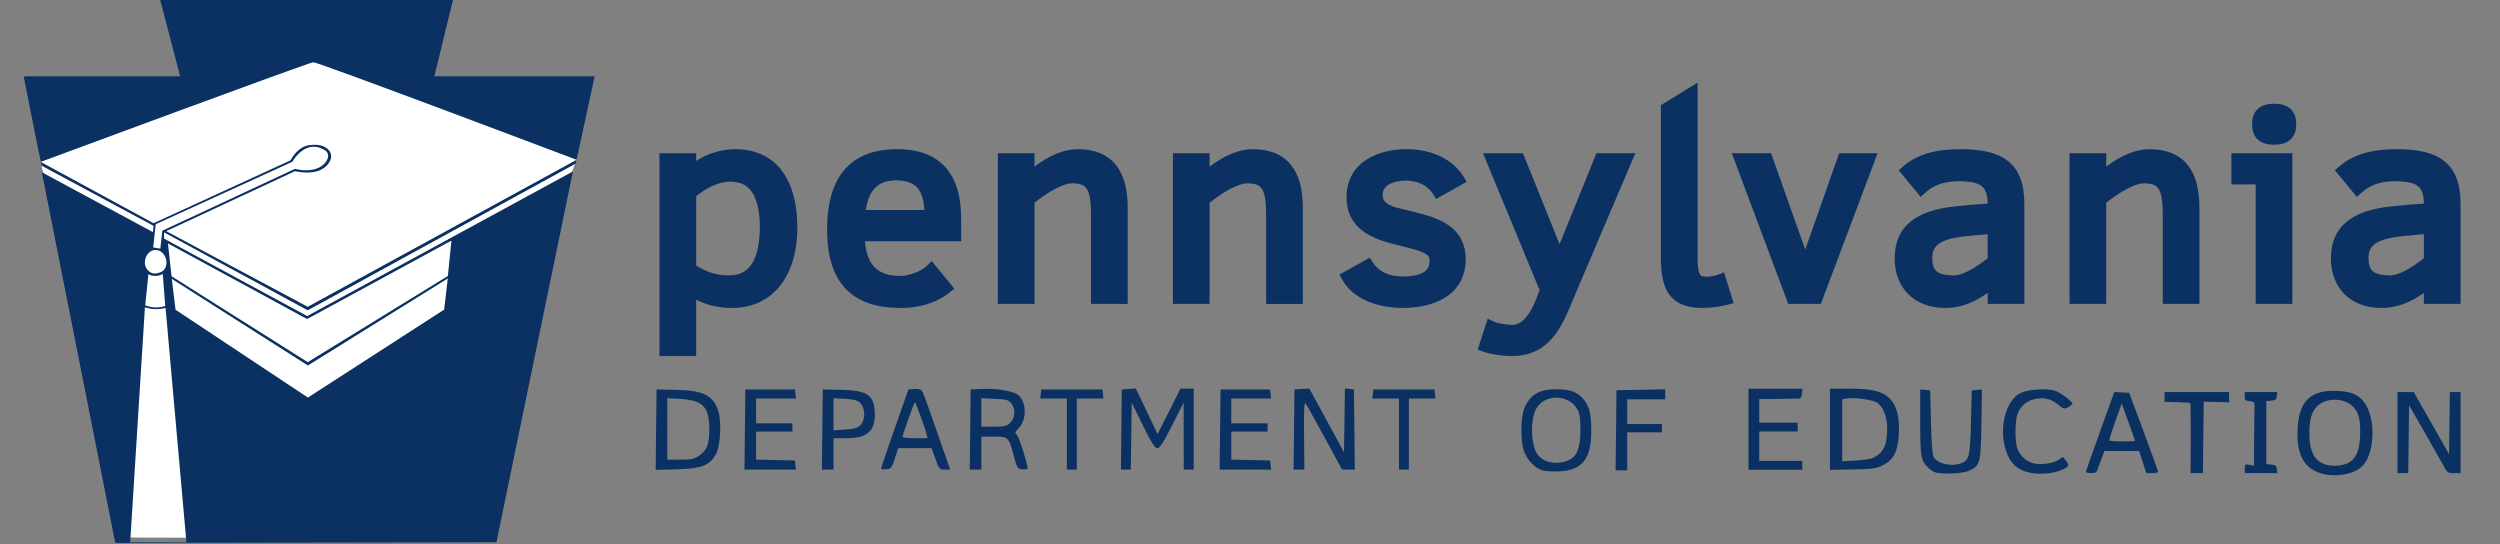 <?xml version="1.0" encoding="utf-8"?>
<!-- Generator: Adobe Illustrator 18.0.0, SVG Export Plug-In . SVG Version: 6.00 Build 0)  -->
<!DOCTYPE svg PUBLIC "-//W3C//DTD SVG 1.1//EN" "http://www.w3.org/Graphics/SVG/1.1/DTD/svg11.dtd">
<svg version="1.1"
	 id="svg3016_whote" inkscape:version="0.46" sodipodi:version="0.32" sodipodi:docname="Pennsylvania_Department_of_Education_Logo.svg" inkscape:output_extension="org.inkscape.output.svg.inkscape" xmlns:sodipodi="http://sodipodi.sourceforge.net/DTD/sodipodi-0.dtd" xmlns:svg="http://www.w3.org/2000/svg" xmlns:rdf="http://www.w3.org/1999/02/22-rdf-syntax-ns#" xmlns:dc="http://purl.org/dc/elements/1.1/" xmlns:cc="http://creativecommons.org/ns#" xmlns:inkscape="http://www.inkscape.org/namespaces/inkscape"
	 xmlns="http://www.w3.org/2000/svg" xmlns:xlink="http://www.w3.org/1999/xlink" x="0px" y="0px" viewBox="22.775 7.75 193 42"
	 enable-background="new 22.775 7.75 193 42" xml:space="preserve">
<rect x="22.775" y="7.75" width="193" height="42" fill="#808080" stroke="none"/>
<defs  display="none">
	
	
		<inkscape:perspective  id="perspective3390" inkscape:persp3d-origin="127.775 : 19.166667 : 1" inkscape:vp_y="0 : 1000 : 0" inkscape:vp_z="255.55 : 28.75 : 1" inkscape:vp_x="0 : 28.75 : 1" sodipodi:type="inkscape:persp3d">
		</inkscape:perspective>
	
		<inkscape:perspective  id="perspective3863" inkscape:persp3d-origin="372.04724 : 350.78739 : 1" inkscape:vp_y="0 : 1000 : 0" inkscape:vp_z="744.09448 : 526.18109 : 1" inkscape:vp_x="0 : 526.18109 : 1" sodipodi:type="inkscape:persp3d">
		</inkscape:perspective>
	
		<inkscape:perspective  id="perspective3993" inkscape:persp3d-origin="372.04724 : 350.78739 : 1" inkscape:vp_y="0 : 1000 : 0" inkscape:vp_z="744.09448 : 526.18109 : 1" inkscape:vp_x="0 : 526.18109 : 1" sodipodi:type="inkscape:persp3d">
		</inkscape:perspective>
	
		<inkscape:perspective  id="perspective2902" inkscape:persp3d-origin="372.04724 : 350.78739 : 1" inkscape:vp_y="0 : 1000 : 0" inkscape:vp_z="744.09448 : 526.18109 : 1" inkscape:vp_x="0 : 526.18109 : 1" sodipodi:type="inkscape:persp3d">
		</inkscape:perspective>
	
		<inkscape:perspective  id="perspective2915" inkscape:persp3d-origin="372.04724 : 350.78739 : 1" inkscape:vp_y="0 : 1000 : 0" inkscape:vp_z="744.09448 : 526.18109 : 1" inkscape:vp_x="0 : 526.18109 : 1" sodipodi:type="inkscape:persp3d">
		</inkscape:perspective>
	
		<inkscape:perspective  id="perspective3410" inkscape:persp3d-origin="372.04724 : 350.78739 : 1" inkscape:vp_y="0 : 1000 : 0" inkscape:vp_z="744.09448 : 526.18109 : 1" inkscape:vp_x="0 : 526.18109 : 1" sodipodi:type="inkscape:persp3d">
		</inkscape:perspective>
	
		<inkscape:perspective  id="perspective3532" inkscape:persp3d-origin="372.04724 : 350.78739 : 1" inkscape:vp_y="0 : 1000 : 0" inkscape:vp_z="744.09448 : 526.18109 : 1" inkscape:vp_x="0 : 526.18109 : 1" sodipodi:type="inkscape:persp3d">
		</inkscape:perspective>
</defs>
<sodipodi:namedview  id="base" inkscape:pageopacity="0.0" inkscape:window-y="-8" inkscape:window-height="750" inkscape:pageshadow="2" inkscape:current-layer="svg3016" inkscape:window-width="1280" inkscape:window-x="-8" pagecolor="#ffffff" guidetolerance="10.0" borderopacity="1.0" bordercolor="#666666" objecttolerance="10.0" showgrid="false" inkscape:zoom="4.96332" gridtolerance="10.0" inkscape:cx="119.275" inkscape:cy="28.75">
	</sodipodi:namedview>
<g id="Layer_1_1_" transform="translate(4.826,0)">
</g>
<g>
	<path fill="#FFFFFF" d="M55.761,14.076c0,0,1.553-6.153,1.528-6.176c-0.024-0.024-21.605,0.121-21.605,0.121l1.467,6.052
		l-12.224-0.052l1.048,6.514l0.388,1.575l5.501,27.137l29.001,0.061l6.02-28.176l0.406-1.047l0.847-5.906L55.761,14.076z"/>
	<path fill="#0B3162" d="M79.53,19.266c-1.026,0.001-2.084,0.319-3.012,0.901v-0.587h-2.832V35.24h2.832v-4.352
		c0.819,0.422,1.757,0.635,2.81,0.635c0.001,0,0.003,0,0.005,0c1.525,0,2.846-0.633,3.719-1.783c0.837-1.094,1.279-2.626,1.279-4.43
		c-0.001-1.796-0.379-3.236-1.122-4.279C82.389,19.876,81.125,19.266,79.53,19.266z M79.039,29.013
		c-0.897-0.003-1.701-0.245-2.521-0.761v-5.353c0.537-0.443,1.54-1.121,2.64-1.121v-0.183h0l0.009,0.183
		c0.846,0.008,1.374,0.298,1.763,0.969c0.332,0.584,0.506,1.485,0.505,2.605C81.394,28.61,80.046,29.001,79.039,29.013z"/>
	<path fill="#0B3162" d="M92.019,19.267c-1.897,0-3.314,0.602-4.214,1.79c-0.789,1.04-1.174,2.486-1.176,4.422
		c0,2.081,0.48,3.587,1.467,4.601c0.93,0.953,2.327,1.44,4.157,1.445l0.039,0.001c1.888,0,3.099-0.647,3.782-1.19l0.374-0.297
		l-1.744-2.136l-0.378,0.372c-0.323,0.327-1.227,0.779-2.105,0.779c-1.691-0.016-2.522-0.846-2.673-2.685h7.428v-1.747
		c0-1.685-0.366-2.946-1.12-3.853C95.03,19.773,93.756,19.267,92.019,19.267z M91.962,21.672c1.469,0.029,2.056,0.633,2.181,2.289
		H89.61C89.874,22.362,90.566,21.695,91.962,21.672z"/>
	<path fill="#0B3162" d="M105.947,19.266c-1.014,0.005-2.152,0.469-3.308,1.348v-1.035h-2.832V31.21h2.832v-7.807
		c1.108-0.9,2.259-1.501,2.901-1.501h0c0.749,0.011,0.989,0.178,1.171,0.482c0.202,0.342,0.294,0.994,0.291,2.052v6.774l2.832,0.001
		v-7.402c-0.001-1.486-0.304-2.579-0.924-3.341C108.263,19.671,107.274,19.266,105.947,19.266z"/>
	<path fill="#0B3162" d="M119.465,19.266c-1.017,0.006-2.155,0.471-3.309,1.348v-1.035h-2.833v11.632h2.833v-7.806
		c1.11-0.9,2.26-1.501,2.903-1.501c0,0,0,0,0.001,0c0.748,0.01,0.988,0.177,1.17,0.48c0.2,0.343,0.295,1.015,0.291,2.052v6.776
		h0.479l2.353-0.001v-7.402c-0.001-1.489-0.304-2.582-0.923-3.34C121.781,19.67,120.792,19.266,119.465,19.266z"/>
	<path fill="#0B3162" d="M134.388,24.998c-0.808-0.488-1.78-0.725-2.72-0.955l-0.399-0.095c-0.433-0.1-0.881-0.203-1.207-0.369
		c-0.405-0.217-0.537-0.405-0.544-0.77c0.005-0.381,0.152-0.623,0.504-0.832c0.312-0.177,0.785-0.283,1.272-0.283
		c0.657,0.002,1.556,0.183,2.109,1.033l0.243,0.378l2.357-1.314l-0.253-0.416c-0.805-1.32-2.439-2.108-4.371-2.108
		c-0.854,0-2.09,0.141-3.123,0.815c-0.989,0.639-1.532,1.66-1.528,2.872c-0.002,2.456,1.925,3.246,4.006,3.735
		c1.015,0.245,1.715,0.438,2.059,0.636c0.293,0.183,0.328,0.245,0.344,0.592c-0.009,0.513-0.229,0.73-0.579,0.913
		c-0.339,0.171-0.849,0.265-1.453,0.265c-1.103-0.005-1.87-0.357-2.346-1.079l-0.245-0.371l-2.338,1.304l0.231,0.412
		c1.069,1.866,3.47,2.13,4.429,2.159v0.003l0.365,0.001v-0.003c1.233-0.025,2.3-0.292,3.095-0.774
		c1.059-0.633,1.637-1.69,1.63-2.972C135.938,26.241,135.096,25.418,134.388,24.998z"/>
	<path fill="#0B3162" d="M143.173,26.601l-2.826-7.022h-3.083l4.37,10.578l-0.292,0.742c-0.491,1.246-1.119,1.932-1.813,1.932
		c-0.416,0-1.122-0.107-1.41-0.247l-0.494-0.23l-0.776,2.386l0.435,0.158c0.564,0.198,1.453,0.337,2.222,0.339h0.002
		c2,0,3.34-1.081,4.34-3.503l5.173-12.155h-3.001L143.173,26.601z"/>
	<path fill="#0B3162" d="M155.39,28.961c-0.212,0.083-0.623,0.156-0.885,0.156c-0.392-0.013-0.433-0.08-0.51-0.21
		c-0.065-0.116-0.173-0.439-0.166-1.3V14.13l-2.833,1.736V27.67c0.002,1.363,0.201,2.212,0.663,2.84
		c0.499,0.672,1.335,1.013,2.496,1.013l0.008,0.001h0.017c0.727-0.001,1.507-0.125,1.957-0.247l0.478-0.13l-0.746-2.368
		L155.39,28.961z"/>
	<polygon fill="#0B3162" points="164.757,19.579 162.139,27.008 159.5,19.579 156.47,19.579 160.827,31.211 163.346,31.211 
		167.725,19.579 	"/>
	<path fill="#0B3162" d="M177.779,20.173c-0.8-0.625-1.933-0.905-3.684-0.907c-1.945,0-3.383,0.435-4.398,1.331l-0.342,0.301
		l1.694,2.05l0.372-0.331c0.493-0.433,1.192-0.876,2.633-0.881c1.501,0.048,2.134,0.289,2.167,1.655v0.077
		c-0.975,0.063-1.676,0.123-2.381,0.203c-3.24,0.293-4.807,1.622-4.794,4.06c-0.001,1.098,0.358,2.039,1.039,2.72
		c0.697,0.701,1.684,1.072,2.855,1.072h0.015c1.357,0,2.408-0.557,3.267-1.162v0.849h2.833v-7.735
		C179.057,21.928,178.64,20.848,177.779,20.173z M172.649,26.451c0.452-0.25,1.192-0.413,2.262-0.5
		c0.354-0.03,0.66-0.06,0.942-0.087l0.368-0.035v1.861c-0.852,0.65-1.821,1.323-2.686,1.323c-1.215-0.045-1.557-0.33-1.593-1.318
		C171.953,26.988,172.222,26.694,172.649,26.451z"/>
	<path fill="#0B3162" d="M188.686,19.266c-1.017,0.005-2.155,0.47-3.31,1.348v-1.036h-2.832V31.21h2.832v-7.805
		c1.109-0.901,2.261-1.502,2.903-1.502c0.748,0.011,0.989,0.178,1.17,0.481c0.203,0.345,0.295,0.997,0.292,2.052v6.775h2.831v-7.402
		c-0.001-1.488-0.304-2.581-0.923-3.34C191.002,19.671,190.014,19.266,188.686,19.266z"/>
	<path fill="#0B3162" d="M198.328,15.76c-0.56,0-0.974,0.135-1.266,0.412c-0.284,0.271-0.428,0.665-0.426,1.168
		c0,0.488,0.127,0.857,0.388,1.131c0.288,0.298,0.726,0.449,1.304,0.45h0.001c0.552-0.002,0.948-0.12,1.245-0.373
		c0.314-0.273,0.473-0.679,0.469-1.206c0.004-0.513-0.142-0.91-0.434-1.182C199.311,15.887,198.904,15.76,198.328,15.76z"/>
	<polygon fill="#0B3162" points="195.041,21.987 196.913,21.987 196.913,31.21 199.745,31.211 199.745,19.579 195.041,19.579 	"/>
	<path fill="#0B3162" d="M211.455,20.172c-0.803-0.626-1.936-0.905-3.684-0.906c-1.945,0-3.384,0.435-4.398,1.33l-0.344,0.302
		l1.695,2.051l0.372-0.333c0.491-0.432,1.19-0.875,2.634-0.881c1.501,0.048,2.134,0.29,2.167,1.655v0.078
		c-0.976,0.063-1.676,0.123-2.381,0.203c-3.239,0.294-4.807,1.623-4.793,4.06c-0.001,1.083,0.367,2.049,1.037,2.72
		c0.7,0.702,1.69,1.073,2.865,1.073h0.006c1.357,0,2.408-0.557,3.266-1.162v0.848h2.833v-7.735
		C212.733,21.928,212.316,20.847,211.455,20.172z M206.326,26.45c0.453-0.25,1.193-0.413,2.26-0.5
		c0.377-0.032,0.699-0.063,0.995-0.092l0.316-0.03v1.86c-0.852,0.651-1.821,1.324-2.685,1.324c-1.215-0.047-1.558-0.332-1.592-1.319
		C205.629,27.075,205.821,26.738,206.326,26.45z"/>
	<path fill="#0B3162" d="M113.908,37.753l-0.883,1.754l-0.883,1.754l-0.841-1.761l-0.841-1.761l-0.541,0.039l-0.541,0.039
		l-0.034,3.093l-0.034,3.093h0.382h0.382l0.035-2.583l0.035-2.583l0.863,1.754c0.675,1.373,0.917,1.754,1.115,1.754
		c0.197,0,0.45-0.389,1.14-1.754l0.887-1.754l0.007,2.583l0.007,2.583h0.383h0.383v-3.125v-3.125h-0.509H113.908z"/>
	<path fill="#0B3162" d="M127.299,37.817l-0.348-0.04l-0.348-0.04l-0.035,2.464l-0.035,2.463l-1.339-2.459l-1.339-2.459
		l-0.574,0.036l-0.574,0.036l-0.034,3.093l-0.034,3.093l0.417,0l0.417,0l-0.024-2.647c-0.019-2.075,0.009-2.602,0.128-2.442
		c0.084,0.113,0.75,1.304,1.48,2.647l1.328,2.442h0.491h0.491l-0.034-3.093L127.299,37.817z"/>
	<polygon fill="#0B3162" points="133.517,37.817 131.157,37.817 128.798,37.817 128.757,38.168 128.717,38.518 129.746,38.518 
		130.775,38.518 130.775,41.261 130.775,44.003 131.157,44.003 131.54,44.003 131.54,41.261 131.54,38.518 132.569,38.518 
		133.598,38.518 133.557,38.168 	"/>
	<polygon fill="#0B3162" points="81.145,38.518 82.684,38.518 84.223,38.518 84.183,38.168 84.142,37.817 82.229,37.817 
		80.316,37.817 80.282,40.91 80.247,44.003 82.235,44.003 84.223,44.003 84.183,43.652 84.142,43.301 82.644,43.266 81.145,43.23 
		81.145,42.149 81.145,41.069 82.548,41.069 83.951,41.069 83.951,40.751 83.951,40.432 82.548,40.432 81.145,40.432 81.145,39.475 
			"/>
	<path fill="#0B3162" d="M74.823,37.842l-1.363-0.025l-0.034,3.106l-0.034,3.106l1.629-0.049c1.886-0.057,2.481-0.273,2.983-1.086
		c0.404-0.654,0.509-2.692,0.182-3.548C77.756,38.22,76.996,37.881,74.823,37.842z M76.726,42.946
		c-0.36,0.242-0.603,0.292-1.435,0.292h-1.002v-2.376v-2.376l0.988,0.059c1.772,0.105,2.253,0.603,2.254,2.334
		C77.533,42.064,77.354,42.523,76.726,42.946z"/>
	<path fill="#0B3162" d="M87.662,37.842l-1.369-0.025l-0.034,3.093l-0.034,3.093h0.449h0.449v-1.212V41.58h0.963
		c1.591,0,2.226-0.516,2.226-1.809C90.31,38.261,89.788,37.881,87.662,37.842z M89.207,40.572c-0.213,0.213-0.479,0.289-1.18,0.34
		l-0.905,0.065v-1.243V38.49l0.893,0.05c0.714,0.04,0.951,0.108,1.18,0.337C89.589,39.271,89.595,40.184,89.207,40.572z"/>
	<path fill="#0B3162" d="M94.458,39.22c-0.217-0.631-0.452-1.223-0.522-1.314c-0.074-0.096-0.318-0.15-0.58-0.128l-0.452,0.038
		l-1.053,2.997c-0.579,1.649-1.055,3.044-1.058,3.101c-0.002,0.057,0.179,0.086,0.404,0.064c0.379-0.037,0.426-0.097,0.662-0.837
		l0.254-0.797h1.291h1.291l0.293,0.829c0.281,0.796,0.31,0.829,0.718,0.829h0.425l-0.64-1.818
		C95.14,41.186,94.675,39.851,94.458,39.22z M93.417,41.58c-0.534,0-0.97-0.051-0.97-0.112c0-0.121,0.883-2.599,0.951-2.666
		c0.045-0.045,0.781,1.946,0.91,2.46l0.08,0.319H93.417z"/>
	<path fill="#0B3162" d="M101.424,40.797c0.607-0.634,0.616-1.895,0.018-2.493c-0.361-0.361-1.622-0.587-2.933-0.525l-0.801,0.038
		l-0.034,3.093l-0.034,3.093h0.449h0.449v-1.275v-1.275h0.941c1.14,0,1.177,0.035,1.549,1.444c0.266,1.009,0.288,1.044,0.678,1.083
		c0.222,0.022,0.402-0.007,0.401-0.064c-0.008-0.381-0.648-2.403-0.813-2.568C101.108,41.162,101.119,41.115,101.424,40.797z
		 M100.775,40.374c-0.277,0.277-0.424,0.313-1.275,0.313h-0.962v-1.098v-1.098l1.033,0.047c0.899,0.041,1.064,0.086,1.275,0.347
		C101.192,39.313,101.16,39.989,100.775,40.374z"/>
	<polygon fill="#0B3162" points="107.88,37.817 105.52,37.817 103.161,37.817 103.12,38.168 103.08,38.518 104.109,38.518 
		105.138,38.518 105.138,41.261 105.138,44.003 105.52,44.003 105.903,44.003 105.903,41.261 105.903,38.518 106.932,38.518 
		107.961,38.518 107.92,38.168 	"/>
	<polygon fill="#0B3162" points="117.829,38.518 119.368,38.518 120.907,38.518 120.866,38.168 120.826,37.817 118.913,37.817 
		117,37.817 116.966,40.91 116.931,44.003 118.919,44.003 120.907,44.003 120.866,43.652 120.826,43.301 119.327,43.266 
		117.829,43.23 117.829,42.149 117.829,41.069 119.232,41.069 120.635,41.069 120.635,40.751 120.635,40.432 119.232,40.432 
		117.829,40.432 117.829,39.475 	"/>
	<path fill="#0B3162" d="M197.732,38.717l0.386-0.036c0.322-0.03,0.392-0.088,0.423-0.348l0.038-0.313h-1.254h-1.254v0.334
		c0,0.294,0.047,0.338,0.386,0.37c0.359,0.033,0.384,0.063,0.367,0.434c-0.011,0.219-0.024,1.331-0.03,2.471l-0.01,2.073
		l-0.356-0.068c-0.335-0.064-0.356-0.047-0.356,0.287v0.355h1.254h1.254l-0.038-0.313c-0.031-0.261-0.102-0.319-0.423-0.348
		l-0.386-0.036v-2.431V38.717z"/>
	<path fill="#0B3162" d="M189.876,38.02v0.375v0.375l0.975,0.029c0.536,0.016,0.994,0.046,1.016,0.068
		c0.023,0.022,0.037,1.248,0.031,2.725l-0.01,2.685h0.476h0.476l0.032-2.758l0.032-2.758l0.979,0.024l0.979,0.024v-0.394V38.02
		h-2.493H189.876z"/>
	<path fill="#0B3162" d="M203.269,37.928c-2.058-0.109-2.987,0.733-3.113,2.822c-0.127,2.098,0.484,3.222,1.95,3.585
		c1.058,0.263,2.347,0.026,2.986-0.548c0.993-0.892,1.14-3.564,0.269-4.88C204.931,38.258,204.349,37.986,203.269,37.928z
		 M204.976,41.393c-0.05,1.19-0.314,1.785-0.936,2.105c-0.241,0.124-0.651,0.209-1.005,0.209c-1.341,0-1.972-0.778-1.976-2.44
		c-0.003-1.115,0.157-1.696,0.591-2.141c0.641-0.658,1.945-0.695,2.68-0.077C204.852,39.489,205.029,40.129,204.976,41.393z"/>
	<path fill="#0B3162" d="M187.149,38.077l-0.576-0.032l-0.576-0.032l-1.068,2.969c-0.588,1.633-1.086,3.042-1.107,3.131
		c-0.028,0.116,0.079,0.162,0.378,0.162c0.328,0,0.434-0.054,0.499-0.256c0.045-0.141,0.186-0.525,0.313-0.853l0.231-0.597h1.336
		h1.336l0.279,0.853l0.279,0.853h0.454c0.25,0,0.454-0.046,0.454-0.101c0-0.056-0.502-1.451-1.115-3.1L187.149,38.077z
		 M185.627,41.753c-0.028-0.043,0.173-0.702,0.446-1.464l0.496-1.386l0.513,1.407c0.282,0.774,0.514,1.433,0.515,1.464
		C187.6,41.861,185.684,41.841,185.627,41.753z"/>
	<path fill="#0B3162" d="M212.318,38.02h-0.413l-0.032,2.394l-0.032,2.394l-1.362-2.394l-1.362-2.394h-0.626h-0.626v3.128v3.128
		h0.413h0.413l0.032-2.62l0.032-2.62l1.064,1.852c0.585,1.019,1.253,2.197,1.484,2.619c0.418,0.763,0.422,0.767,0.924,0.768
		l0.505,0.001v-3.128V38.02H212.318z"/>
	<path fill="#0B3162" d="M158.59,38.558l1.484-0.014c0.816-0.008,1.551-0.021,1.632-0.028c0.082-0.008,0.165-0.181,0.186-0.384
		l0.037-0.37h-2.085h-2.085v3.128v3.128h2.077h2.077v-0.341v-0.341h-1.662h-1.662v-1.138v-1.138h1.484h1.484v-0.341v-0.341h-1.484
		h-1.484v-0.91V38.558z"/>
	<path fill="#0B3162" d="M165.508,37.754h-1.462v3.136v3.136l1.755-0.037c1.598-0.033,1.806-0.062,2.329-0.321
		c0.84-0.416,1.174-1.078,1.237-2.452c0.06-1.305-0.182-2.201-0.737-2.733C168.067,37.943,167.255,37.754,165.508,37.754z
		 M167.377,43.101c-0.159,0.079-0.76,0.169-1.335,0.201l-1.046,0.057v-2.392v-2.392l0.386-0.066c0.557-0.095,1.945,0.101,2.3,0.324
		c0.461,0.29,0.776,1.087,0.78,1.973C168.468,42.112,168.191,42.698,167.377,43.101z"/>
	<path fill="#0B3162" d="M174.993,37.89l-0.059,2.451c-0.065,2.667-0.134,2.947-0.786,3.185c-0.747,0.272-1.78,0.03-2.09-0.49
		c-0.105-0.175-0.17-1.016-0.211-2.7l-0.059-2.446l-0.386-0.036l-0.386-0.036v2.513c0,2.718,0.049,2.985,0.645,3.552
		c0.177,0.168,0.439,0.328,0.581,0.354c0.742,0.138,2.06,0.065,2.535-0.142c0.868-0.378,0.922-0.58,0.965-3.626l0.038-2.652
		l-0.394,0.036L174.993,37.89z"/>
	<path fill="#0B3162" d="M181.379,37.9c-0.676-0.181-1.998-0.091-2.588,0.178c-1.143,0.52-1.719,2.654-1.183,4.384
		c0.33,1.065,0.929,1.613,1.967,1.8c0.726,0.13,1.715,0.042,2.298-0.205c0.642-0.272,0.697-0.374,0.399-0.737l-0.245-0.299
		l-0.347,0.237c-0.427,0.291-1.467,0.41-2.03,0.232c-0.503-0.159-0.967-0.619-1.148-1.138c-0.169-0.486-0.174-1.976-0.008-2.548
		c0.177-0.613,0.665-1.073,1.302-1.231c0.73-0.181,1.289-0.058,1.858,0.409c0.494,0.406,0.551,0.405,1.098-0.017
		C182.903,38.845,181.843,38.024,181.379,37.9z"/>
	<path fill="#0B3162" d="M142.951,37.797c-1.354-0.004-2.054,0.409-2.5,1.477c-0.268,0.641-0.302,2.345-0.065,3.178
		c0.205,0.72,0.83,1.414,1.443,1.602c0.228,0.07,0.823,0.109,1.323,0.087c1.761-0.077,2.468-0.958,2.469-3.077
		c0.001-1.36-0.143-1.954-0.603-2.501C144.556,38.014,143.978,37.8,142.951,37.797z M143.975,43.227
		c-0.906,0.468-2.048,0.278-2.518-0.419c-0.5-0.742-0.557-2.595-0.108-3.465c0.622-1.202,2.56-1.187,3.211,0.025
		c0.168,0.313,0.226,0.714,0.226,1.568C144.787,42.242,144.542,42.933,143.975,43.227z"/>
	<polygon fill="#0B3162" points="147.568,37.875 147.534,40.968 147.499,44.061 147.948,44.061 148.397,44.061 148.397,42.594 
		148.397,41.128 149.736,41.128 151.075,41.128 151.075,40.809 151.075,40.49 149.736,40.49 148.397,40.49 148.397,39.533 
		148.397,38.577 149.864,38.577 151.33,38.577 151.33,38.191 151.33,37.805 149.449,37.84 	"/>
	<path id="path2837" fill="#0B3162" d="M31.673,49.661l-5.668-28.612l8.578,4.621l0.045-0.485l-8.653-4.651l-1.372-6.891
		l12.081,0.001L35.118,7.66l22.656-0.036l-1.47,6.021H68.68l-1.453,6.731l-20.696,11.33l-11.093-6.02l0.007,0.488l11.046,5.976
		l20.514-11.167l-5.905,28.63L31.673,49.661z M37.166,49.613l-1.609-18.087c0,0-0.39,0.103-0.802,0.092
		c-0.413-0.011-0.791-0.138-0.791-0.138l-1.138,18.133H37.166z M57.063,31.653l0.281-2.407l-10.801,6.719L36.038,29.28l0.288,2.381
		l10.218,6.779L57.063,31.653z M57.351,29.055l0.274-2.728L46.48,32.38L35.74,26.541l0.281,2.536l10.511,6.631L57.351,29.055z
		 M35.531,31.369L35.34,28.89c0,0-0.218,0.178-0.642,0.16c-0.31-0.013-0.466-0.141-0.466-0.141l-0.244,2.399
		c0,0,0.229,0.151,0.745,0.172C35.248,31.5,35.531,31.369,35.531,31.369z M67.29,20.085c0,0-19.915-7.529-20.328-7.529
		c-0.305,0-21.045,7.692-21.045,7.692l8.712,4.735l10.566-4.851c0,0,0.258-0.469,0.56-0.73c0.429-0.371,0.697-0.452,1.227-0.474
		c1.031-0.042,1.55,0.615,1.296,1.186c-0.625,1.402-2.725,0.85-2.725,0.85l-9.947,4.63l10.925,5.841L67.29,20.085z M35.145,28.775
		c0.768-0.278,0.551-1.527-0.191-1.71c-0.784-0.193-1.343,0.979-0.746,1.565C34.476,28.892,34.728,28.926,35.145,28.775z
		 M35.153,26.942l0.151-1.38l10.25-4.782c0,0,0.916,0.293,1.742-0.046c0.77-0.316,1.032-1.07,0.598-1.357
		c-1.53-1.011-2.549,0.862-2.549,0.862l-10.548,4.819l-0.195,1.795L35.153,26.942z"/>
	<path fill="#0B3162" d="M69.635,17.893"/>
</g>
</svg>
